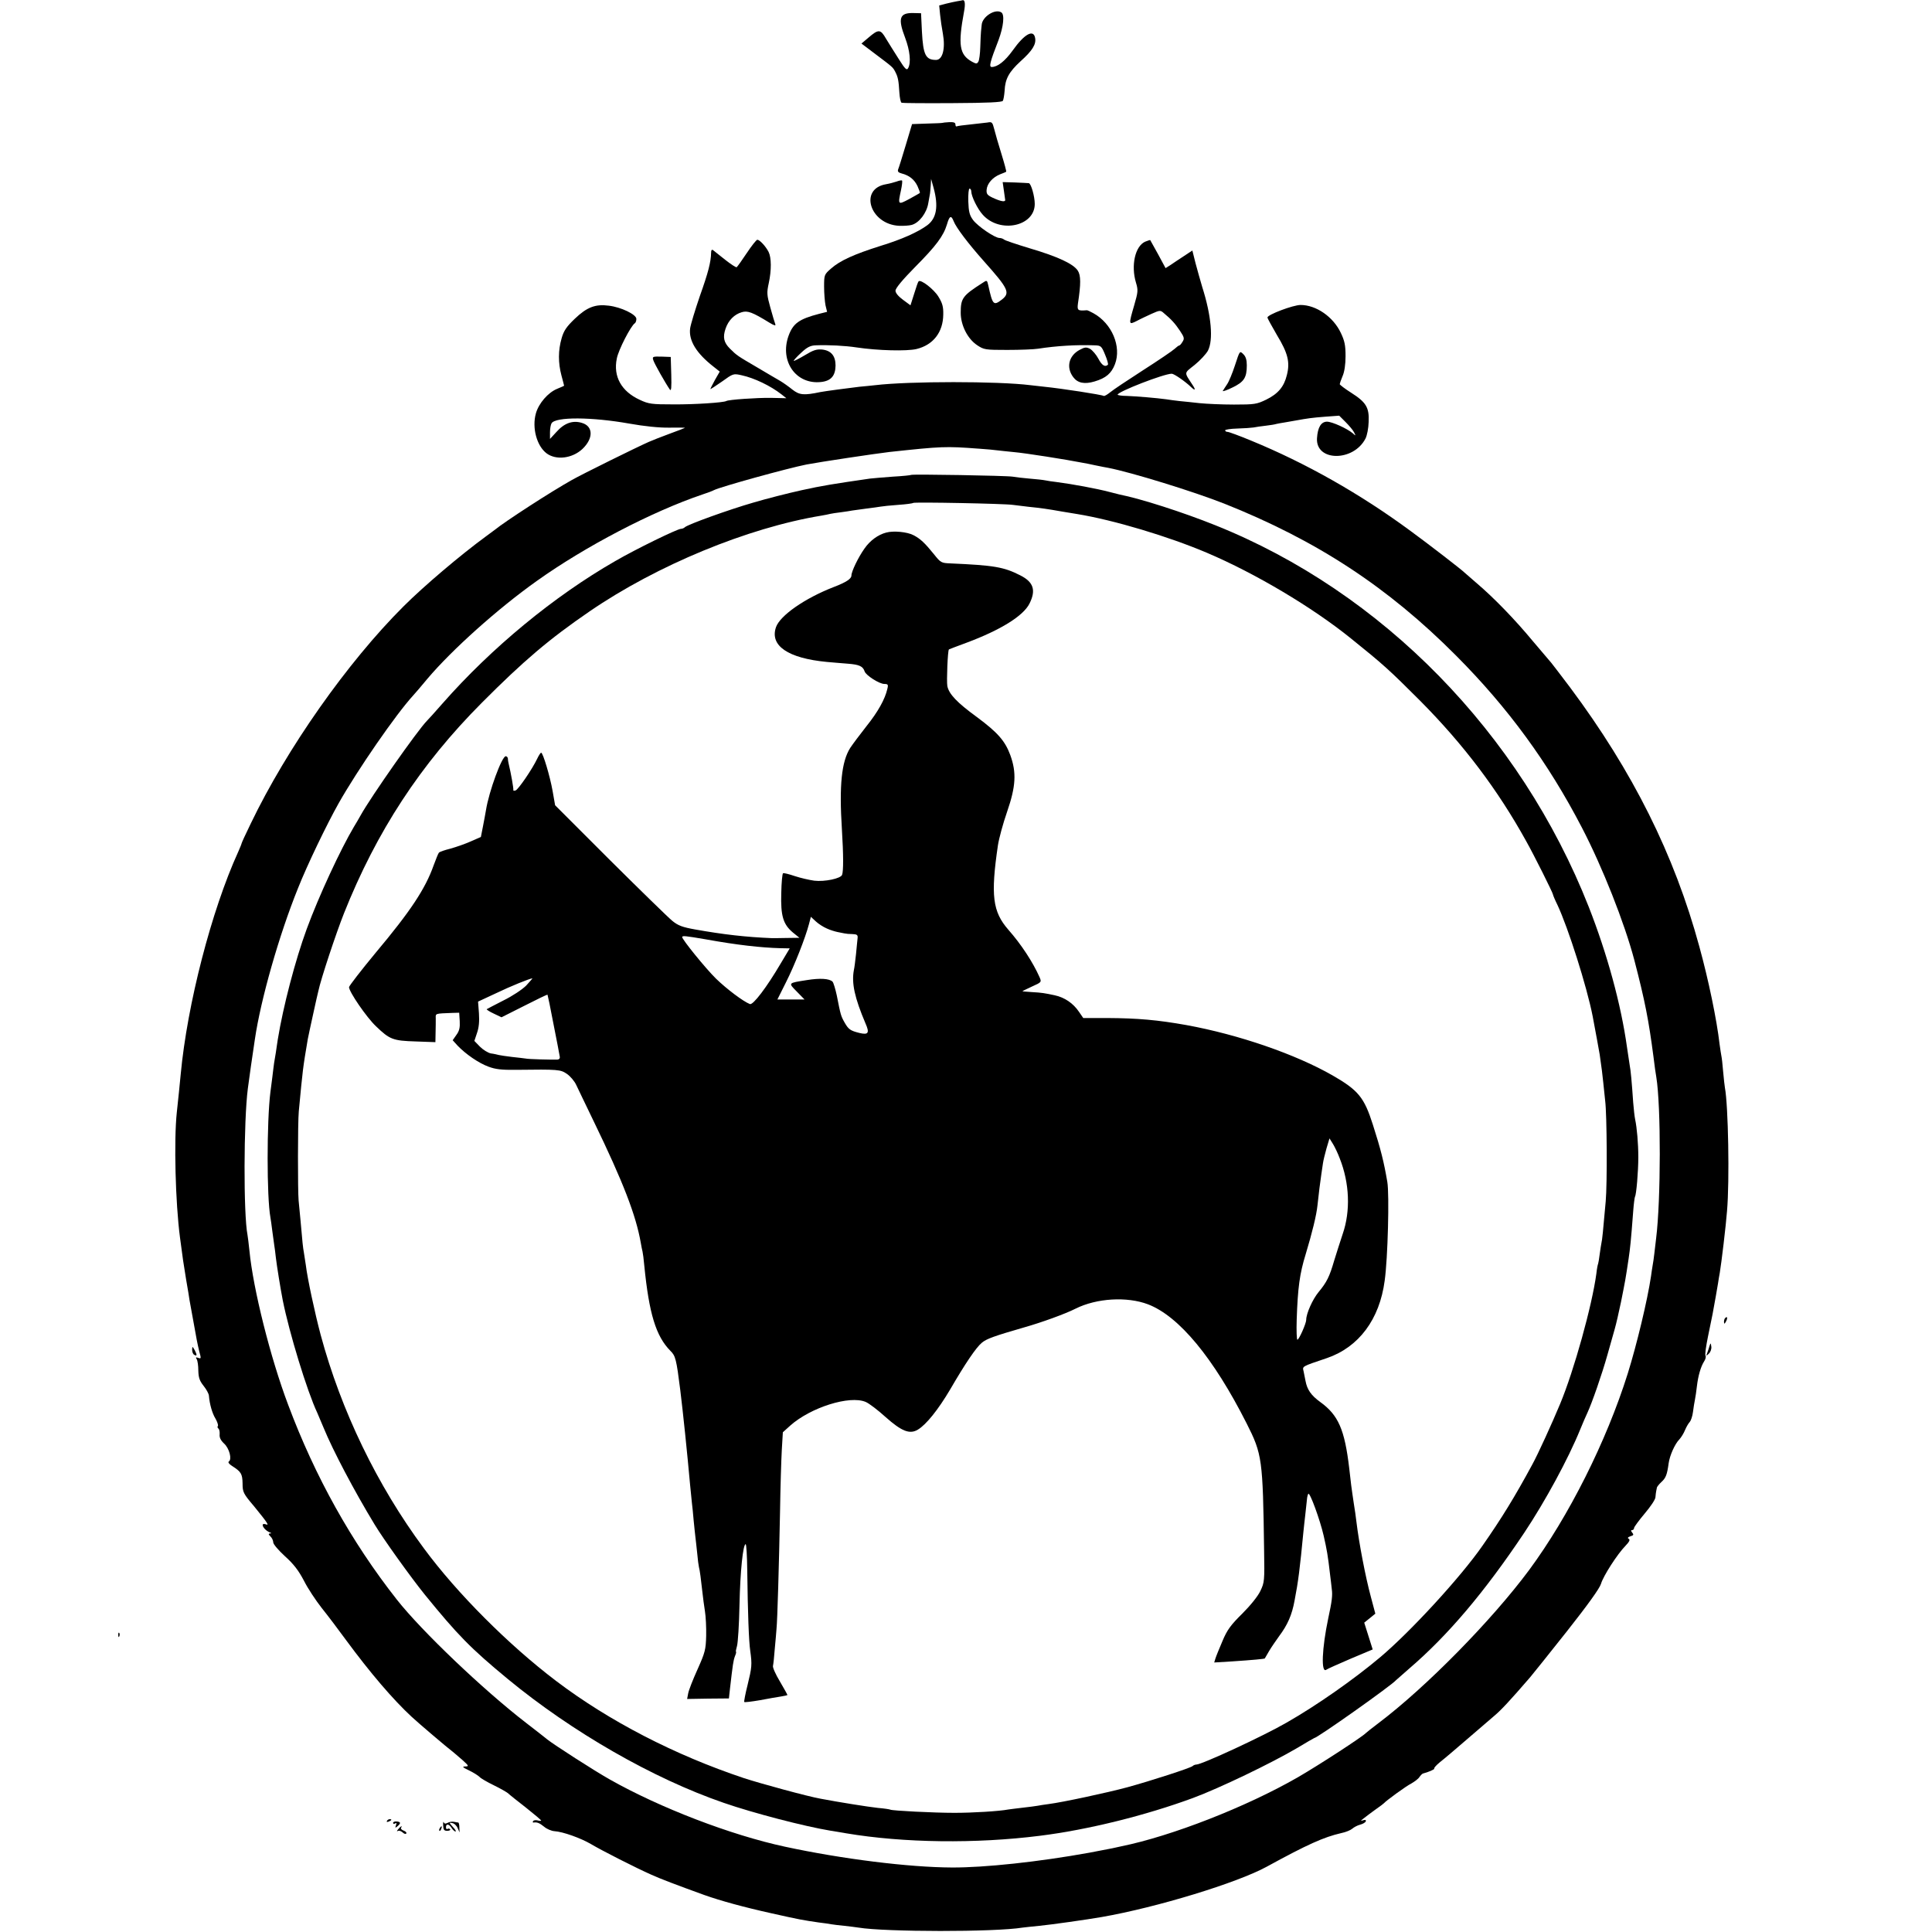 <?xml version="1.0" standalone="no"?>
<!DOCTYPE svg PUBLIC "-//W3C//DTD SVG 20010904//EN"
 "http://www.w3.org/TR/2001/REC-SVG-20010904/DTD/svg10.dtd">
<svg version="1.0" xmlns="http://www.w3.org/2000/svg"
 width="1096pt" height="1096pt" viewBox="0 0 1096 1096"
 preserveAspectRatio="xMidYMid meet">
<g transform="translate(0,1096) scale(0.1,-0.1)"
fill="#000000" stroke="none">
<path d="M5430 10953 c-14 -2 -42 -9 -64 -14 l-38 -10 5 -52 c3 -29 10 -78 16
-109 15 -85 -2 -148 -39 -148 -59 0 -73 29 -80 160 l-5 105 -43 1 c-79 2 -90
-29 -47 -141 27 -72 34 -140 17 -171 -8 -15 -17 -7 -54 52 -24 38 -57 90 -72
115 -31 54 -42 55 -100 5 l-39 -33 78 -59 c101 -76 100 -75 114 -102 15 -29
19 -48 23 -117 2 -30 7 -56 13 -58 5 -2 135 -3 288 -2 202 1 281 5 286 13 4 7
8 32 10 57 3 68 25 107 90 167 68 61 90 97 83 133 -9 51 -61 22 -127 -71 -44
-61 -86 -94 -119 -94 -17 0 -10 28 39 154 28 76 35 144 15 156 -35 22 -108
-25 -111 -71 -1 -10 -3 -28 -4 -39 -1 -11 -3 -50 -4 -87 -1 -38 -6 -75 -11
-83 -8 -13 -12 -13 -36 0 -72 40 -80 95 -45 285 8 41 5 66 -7 64 -4 -1 -18 -4
-32 -6z"/>
<path d="M5346 10263 c-1 -1 -40 -3 -87 -4 l-85 -3 -36 -120 c-20 -67 -39
-128 -43 -137 -4 -12 1 -18 20 -23 43 -11 72 -34 90 -72 9 -20 15 -37 13 -39
-1 -1 -29 -17 -60 -34 -64 -34 -65 -34 -47 49 6 28 9 53 6 56 -2 2 -16 0 -31
-6 -15 -5 -41 -12 -59 -15 -156 -26 -92 -228 74 -236 24 -1 56 1 71 5 43 12
85 68 94 123 5 26 9 51 10 56 1 4 2 24 4 45 l2 37 14 -50 c29 -106 17 -174
-36 -213 -53 -39 -144 -80 -265 -117 -149 -47 -229 -83 -280 -128 -39 -34 -40
-36 -40 -103 0 -38 4 -86 8 -106 l9 -37 -44 -11 c-115 -30 -149 -54 -175 -126
-51 -144 43 -277 185 -261 56 6 81 35 82 93 0 55 -25 85 -75 91 -33 3 -51 -3
-99 -32 -32 -19 -61 -34 -63 -32 -2 2 17 23 42 46 34 32 53 41 82 42 71 3 168
-2 233 -12 120 -18 284 -22 339 -9 95 23 151 95 152 196 1 44 -5 65 -28 102
-26 42 -100 99 -112 86 -3 -2 -14 -34 -25 -70 l-21 -66 -42 31 c-27 20 -43 39
-43 52 0 14 40 62 110 133 121 122 162 177 182 243 14 49 24 54 38 18 14 -36
82 -126 170 -225 141 -158 152 -181 104 -219 -48 -37 -53 -32 -78 82 -7 29 -7
29 -34 11 -111 -71 -122 -86 -122 -168 0 -71 39 -148 93 -184 39 -26 46 -27
171 -27 72 0 151 3 176 7 103 16 218 23 321 19 34 -1 38 -4 58 -53 12 -28 19
-54 16 -57 -16 -15 -34 -4 -54 34 -12 23 -34 48 -47 56 -22 11 -30 10 -60 -6
-61 -33 -77 -99 -36 -154 25 -34 64 -42 121 -25 65 19 96 46 116 98 38 100
-17 231 -122 289 -18 10 -35 18 -38 17 -51 -4 -55 -1 -50 38 17 111 17 160 -1
187 -25 38 -112 79 -271 126 -76 23 -142 45 -147 50 -6 5 -17 9 -26 9 -26 0
-123 66 -150 102 -20 27 -25 47 -27 106 -1 41 2 72 7 72 6 0 10 -8 10 -17 1
-28 35 -98 65 -131 96 -108 295 -67 295 61 0 43 -21 117 -34 118 -6 1 -42 2
-80 4 l-68 2 6 -42 c3 -24 7 -49 8 -57 4 -16 -23 -12 -72 11 -29 14 -35 21
-33 45 3 35 34 70 76 87 18 7 33 13 35 15 2 1 -10 46 -27 101 -17 54 -35 117
-41 141 -10 39 -13 42 -38 37 -15 -2 -58 -7 -97 -11 -38 -4 -73 -8 -77 -11 -5
-2 -8 3 -8 11 0 11 -10 14 -36 13 -20 -1 -36 -3 -38 -4z"/>
<path d="M4236 9524 c-27 -41 -53 -77 -57 -80 -4 -2 -33 17 -66 43 -32 25 -63
50 -68 54 -7 5 -11 0 -11 -14 -1 -54 -16 -112 -64 -247 -27 -79 -52 -161 -55
-183 -9 -69 36 -142 134 -218 l34 -27 -27 -47 c-14 -26 -26 -49 -26 -52 0 -2
29 17 65 42 64 46 65 47 113 36 70 -15 164 -60 225 -108 l28 -22 -88 2 c-80 1
-240 -10 -253 -18 -16 -9 -182 -20 -300 -19 -123 0 -140 2 -191 26 -104 48
-151 132 -130 234 9 49 80 186 102 200 5 3 9 14 9 25 0 25 -87 67 -157 75 -76
10 -124 -9 -192 -74 -47 -45 -63 -68 -75 -111 -20 -68 -20 -140 -1 -211 8 -30
15 -56 15 -58 0 -1 -18 -9 -40 -18 -51 -21 -104 -82 -120 -139 -23 -82 5 -185
61 -227 54 -40 145 -29 203 25 63 60 62 129 -3 148 -52 16 -100 -1 -145 -52
l-36 -39 0 37 c0 21 4 44 9 52 23 37 227 36 441 -2 84 -15 169 -24 227 -23 50
1 90 0 89 -1 -1 -1 -39 -16 -86 -33 -46 -17 -100 -38 -120 -47 -68 -30 -376
-182 -436 -216 -118 -66 -376 -233 -439 -284 -6 -4 -28 -21 -50 -37 -142 -104
-350 -280 -466 -396 -318 -317 -662 -806 -867 -1233 -29 -59 -52 -110 -52
-113 0 -3 -9 -24 -19 -47 -151 -331 -289 -864 -326 -1262 -7 -74 -13 -131 -22
-215 -17 -159 -8 -513 18 -710 16 -124 19 -141 35 -240 9 -52 18 -104 19 -115
2 -11 8 -46 14 -77 6 -32 15 -82 20 -110 9 -53 19 -97 28 -130 3 -14 0 -16
-13 -11 -13 5 -15 3 -8 -8 5 -8 9 -37 9 -64 1 -40 7 -58 30 -87 16 -20 29 -44
30 -55 4 -49 19 -101 37 -130 10 -18 17 -37 14 -42 -4 -5 -2 -12 3 -15 5 -4 8
-18 7 -33 -2 -18 6 -34 25 -52 30 -27 46 -90 27 -102 -6 -4 1 -14 18 -25 52
-33 59 -45 60 -100 0 -49 4 -57 66 -130 78 -96 87 -110 65 -101 -10 3 -17 2
-17 -4 0 -13 20 -34 40 -42 11 -4 11 -6 2 -6 -10 -1 -10 -5 2 -17 9 -8 16 -24
16 -34 0 -10 30 -45 66 -78 49 -44 77 -80 108 -139 22 -44 68 -113 101 -155
33 -41 95 -123 138 -182 137 -186 266 -337 373 -436 40 -37 196 -170 239 -203
5 -4 27 -23 49 -42 36 -33 37 -35 15 -36 -19 0 -15 -5 21 -22 25 -12 52 -29
60 -37 8 -9 45 -30 82 -48 37 -18 73 -39 80 -45 7 -7 52 -43 101 -81 48 -38
87 -71 87 -74 0 -2 -9 -2 -20 1 -11 3 -23 1 -26 -4 -3 -5 -2 -9 3 -8 19 3 33
-2 60 -24 15 -13 42 -24 58 -25 48 -3 149 -39 207 -73 62 -37 257 -136 343
-174 53 -24 140 -57 300 -115 93 -33 224 -69 382 -104 160 -36 179 -39 268
-52 28 -3 59 -8 70 -10 11 -2 45 -6 75 -9 30 -3 66 -8 80 -10 150 -25 774 -26
931 0 13 2 56 6 94 10 63 6 269 35 355 50 315 55 768 194 935 285 234 128 324
168 423 191 26 5 54 17 63 25 9 8 29 19 45 23 15 4 29 12 32 19 2 8 -3 10 -15
6 -16 -5 -16 -4 2 10 11 8 25 19 30 23 6 5 26 19 45 33 19 13 37 27 40 30 13
15 128 99 157 113 17 10 38 25 45 36 7 10 16 19 20 20 31 8 68 24 64 28 -3 3
12 20 33 37 22 17 88 73 148 125 59 51 130 112 157 135 42 35 91 88 206 221
14 16 107 133 208 260 120 152 186 244 194 270 13 45 93 169 139 216 22 23 27
34 19 39 -9 5 -6 10 9 15 18 5 20 9 10 21 -8 10 -8 14 0 14 6 0 11 6 11 13 1
6 28 43 60 81 33 39 61 80 61 93 1 13 3 28 4 33 1 6 3 14 4 20 0 5 12 20 26
33 25 23 32 41 41 107 6 43 35 109 61 135 10 11 25 35 32 53 8 19 20 39 27 46
6 7 15 32 18 57 3 24 8 55 11 69 3 14 8 48 11 75 7 60 22 112 41 142 8 12 12
27 8 33 -4 6 3 54 14 108 11 53 23 111 26 127 12 66 26 142 31 175 3 19 7 46
10 60 9 53 35 269 41 350 15 171 7 601 -12 700 -2 9 -6 50 -10 91 -3 41 -8 81
-10 89 -2 8 -6 38 -10 65 -16 140 -63 366 -115 555 -142 522 -378 994 -733
1470 -56 74 -104 137 -107 140 -3 3 -49 57 -102 120 -106 128 -222 247 -319
330 -35 30 -66 57 -69 60 -15 16 -211 167 -307 237 -286 211 -595 386 -907
514 -65 27 -125 49 -132 49 -8 0 -14 4 -14 9 0 4 31 9 69 10 38 1 79 4 92 6
13 3 44 7 69 10 25 3 52 7 60 10 8 2 31 6 50 9 19 3 47 8 63 11 67 12 87 15
163 21 l81 6 36 -36 c20 -20 42 -46 48 -58 11 -22 11 -22 -7 -6 -32 27 -117
66 -147 66 -33 -1 -52 -32 -56 -94 -8 -133 207 -134 275 -2 9 17 17 59 18 94
4 82 -14 112 -99 166 -36 23 -65 45 -65 49 0 3 7 24 16 45 11 25 17 67 17 114
0 61 -5 86 -27 132 -43 91 -140 158 -228 158 -42 0 -188 -55 -188 -71 0 -5 25
-50 54 -100 62 -102 75 -154 56 -227 -16 -66 -50 -106 -117 -139 -54 -26 -66
-28 -183 -28 -69 0 -156 4 -195 8 -38 4 -90 10 -115 12 -25 3 -58 7 -75 10
-50 7 -167 17 -222 19 -29 0 -53 4 -53 7 0 17 263 119 307 119 13 0 76 -43
111 -77 22 -21 26 -15 8 12 -50 77 -51 65 11 115 31 25 64 61 75 80 32 61 20
199 -32 362 -10 35 -28 96 -38 135 l-18 72 -50 -33 c-27 -18 -61 -40 -75 -50
l-27 -17 -42 78 c-24 43 -44 79 -45 81 -1 1 -14 -3 -29 -9 -57 -26 -81 -135
-52 -232 13 -43 12 -53 -10 -129 -32 -110 -32 -112 14 -89 20 11 59 29 85 41
47 21 50 21 70 3 40 -33 64 -59 91 -100 24 -36 26 -44 14 -62 -7 -12 -15 -21
-19 -21 -3 0 -15 -9 -27 -20 -12 -11 -93 -66 -179 -121 -87 -56 -171 -112
-186 -125 -16 -13 -32 -22 -36 -20 -10 7 -238 42 -336 52 -27 3 -63 7 -80 9
-183 23 -687 23 -880 0 -22 -2 -62 -7 -90 -9 -68 -8 -195 -25 -221 -30 -95
-20 -119 -17 -159 14 -21 17 -52 39 -69 49 -17 10 -76 44 -131 77 -111 65
-115 67 -155 107 -34 34 -41 64 -24 113 16 47 50 81 92 93 33 10 60 0 156 -59
28 -17 38 -20 34 -9 -3 8 -16 50 -28 94 -20 72 -21 84 -9 139 16 74 15 145 -1
177 -17 33 -51 69 -64 69 -6 -1 -33 -35 -60 -76z m1314 -1109 c47 -3 96 -8
110 -10 14 -2 57 -6 95 -10 59 -5 295 -42 385 -60 14 -2 48 -9 75 -15 28 -6
60 -12 72 -14 133 -26 483 -134 658 -203 525 -209 928 -473 1315 -862 295
-296 523 -608 714 -976 117 -225 241 -539 297 -750 61 -234 82 -343 109 -550
6 -49 13 -101 16 -115 27 -164 26 -700 -1 -915 -3 -22 -7 -60 -10 -85 -3 -25
-7 -56 -10 -70 -2 -14 -7 -41 -9 -60 -20 -135 -81 -389 -132 -552 -121 -385
-334 -809 -559 -1114 -213 -287 -587 -667 -855 -869 -36 -27 -67 -52 -70 -55
-20 -22 -268 -183 -387 -252 -294 -169 -717 -334 -1003 -392 -14 -3 -36 -8
-50 -11 -14 -3 -72 -14 -130 -25 -287 -52 -595 -85 -780 -84 -244 1 -622 48
-947 118 -307 66 -708 220 -993 381 -84 47 -319 198 -356 228 -10 9 -64 50
-119 93 -244 188 -594 522 -734 700 -258 328 -464 698 -616 1104 -101 267
-199 658 -220 875 -4 39 -9 79 -11 90 -23 116 -22 645 2 830 4 33 29 210 40
280 33 225 137 590 244 855 53 134 164 364 231 483 108 191 325 505 423 612
12 13 48 55 81 95 138 163 397 396 621 555 272 194 652 393 939 490 28 9 57
20 66 25 38 19 414 123 524 145 79 15 386 61 470 71 297 32 320 33 505 19z"/>
<path d="M5169 8266 c-2 -2 -49 -7 -104 -10 -55 -4 -113 -9 -130 -11 -207 -30
-270 -40 -388 -66 -77 -17 -199 -48 -273 -70 -139 -40 -372 -124 -389 -140 -5
-5 -15 -9 -22 -9 -20 0 -256 -115 -373 -183 -347 -199 -702 -492 -979 -807
-41 -47 -81 -91 -89 -99 -54 -55 -317 -430 -376 -536 -9 -16 -26 -46 -38 -65
-76 -128 -199 -392 -268 -580 -65 -177 -134 -441 -164 -626 -2 -16 -8 -49 -11
-74 -4 -25 -9 -52 -10 -60 -1 -8 -6 -44 -10 -80 -5 -36 -9 -74 -11 -85 -21
-168 -21 -596 0 -711 2 -11 7 -46 11 -79 4 -32 9 -68 11 -80 2 -11 6 -42 9
-70 5 -44 27 -180 39 -241 37 -185 138 -516 196 -639 5 -11 21 -49 36 -85 52
-127 173 -357 289 -548 52 -86 205 -299 284 -397 187 -230 260 -305 472 -480
364 -300 823 -564 1224 -702 170 -59 460 -134 605 -158 19 -3 60 -10 90 -15
327 -55 736 -60 1100 -14 272 34 598 115 867 214 151 56 444 197 592 284 51
31 95 56 96 56 17 0 441 300 465 329 3 3 37 33 75 66 218 187 426 432 652 770
118 177 250 420 317 585 15 36 33 79 41 95 26 56 83 219 114 330 17 61 36 126
41 145 9 31 23 94 36 155 24 121 25 124 43 245 9 62 13 97 26 269 3 41 8 78
10 82 8 12 19 144 19 224 0 80 -8 168 -18 215 -3 14 -8 57 -11 95 -8 117 -14
184 -20 213 -2 15 -9 60 -15 100 -34 245 -113 532 -217 797 -389 987 -1172
1787 -2120 2166 -182 73 -421 150 -543 174 -8 2 -33 8 -55 14 -72 19 -211 45
-305 57 -19 2 -46 6 -60 9 -14 3 -54 7 -90 10 -36 3 -78 8 -95 11 -35 6 -570
15 -576 10z m576 -170 c17 -2 57 -7 90 -11 69 -7 106 -12 190 -27 33 -5 71
-12 85 -14 208 -34 518 -127 737 -220 275 -117 598 -309 817 -486 184 -148
217 -178 393 -354 245 -247 439 -503 601 -796 44 -78 152 -294 152 -303 0 -3
11 -30 25 -58 61 -130 167 -463 200 -632 16 -85 36 -193 40 -218 12 -85 15
-107 20 -157 3 -30 8 -77 11 -105 10 -79 12 -471 3 -570 -15 -170 -20 -220
-24 -235 -2 -8 -6 -37 -10 -64 -3 -27 -8 -52 -9 -55 -2 -3 -7 -28 -10 -56 -24
-180 -127 -551 -206 -740 -44 -106 -126 -286 -157 -342 -100 -185 -175 -307
-284 -463 -123 -177 -407 -486 -579 -631 -151 -127 -361 -274 -531 -371 -131
-76 -481 -238 -512 -238 -7 0 -17 -4 -22 -9 -13 -11 -235 -83 -370 -120 -115
-31 -367 -85 -445 -95 -25 -3 -54 -8 -65 -10 -11 -2 -49 -7 -85 -11 -36 -4
-72 -9 -80 -10 -52 -10 -203 -19 -305 -19 -118 0 -353 12 -364 18 -3 2 -35 7
-71 10 -55 6 -219 32 -324 52 -74 13 -341 86 -436 117 -392 131 -764 323
-1065 551 -269 204 -562 497 -750 752 -265 357 -470 781 -586 1212 -32 120
-75 319 -84 395 -3 22 -8 53 -11 71 -6 33 -8 56 -19 181 -4 44 -9 96 -11 115
-5 51 -5 446 1 505 23 244 23 244 51 410 3 17 17 80 30 140 13 61 27 121 30
133 14 68 101 329 145 440 185 465 434 846 783 1196 238 239 382 361 611 518
381 261 896 474 1315 543 19 3 42 8 50 10 8 2 35 6 60 9 25 3 54 8 65 10 12 2
48 7 80 11 33 4 69 9 80 11 11 2 56 7 100 10 44 3 82 8 85 11 6 6 522 -4 565
-11z"/>
<path d="M5028 7939 c-47 -12 -93 -46 -124 -91 -35 -49 -74 -130 -74 -153 0
-18 -29 -38 -100 -65 -165 -64 -305 -162 -328 -228 -36 -105 68 -176 288 -197
30 -3 84 -7 119 -10 65 -5 86 -14 96 -44 7 -22 83 -71 112 -71 20 0 23 -4 17
-27 -13 -59 -54 -132 -119 -213 -37 -47 -78 -102 -92 -123 -49 -78 -63 -211
-47 -462 9 -145 9 -237 1 -258 -8 -21 -99 -40 -158 -33 -28 4 -77 15 -110 26
-33 11 -63 19 -67 16 -4 -2 -9 -53 -10 -113 -4 -129 11 -177 66 -223 l37 -30
-75 -1 c-41 -1 -77 -1 -80 -1 -149 6 -278 21 -435 49 -73 13 -98 22 -131 49
-22 18 -181 173 -353 344 l-312 312 -14 80 c-15 85 -55 218 -65 218 -4 0 -14
-16 -23 -35 -27 -57 -106 -173 -122 -179 -8 -3 -14 -2 -13 2 2 9 -13 94 -27
152 -2 8 -4 21 -4 28 -1 6 -6 12 -12 12 -22 0 -95 -199 -112 -305 -3 -16 -10
-58 -17 -92 l-12 -61 -57 -25 c-31 -14 -83 -32 -115 -41 -32 -8 -62 -18 -66
-23 -4 -4 -17 -37 -30 -72 -47 -133 -131 -260 -329 -496 -82 -99 -150 -187
-151 -195 0 -26 99 -171 153 -222 78 -75 96 -82 225 -86 l112 -4 1 53 c1 30 1
66 1 82 -1 29 -5 27 96 31 l37 1 3 -48 c2 -36 -2 -55 -19 -78 l-21 -30 28 -31
c46 -48 120 -99 175 -119 40 -15 74 -19 157 -18 241 3 251 2 288 -23 19 -13
43 -41 53 -63 10 -22 56 -116 100 -208 166 -342 239 -532 266 -687 3 -19 8
-42 10 -50 2 -8 7 -44 10 -80 27 -272 66 -400 148 -483 29 -28 34 -47 56 -222
16 -130 39 -351 56 -540 4 -38 8 -83 10 -100 2 -16 7 -61 10 -100 4 -38 8 -81
10 -95 2 -14 6 -54 10 -90 3 -36 8 -72 10 -80 5 -17 12 -72 20 -145 3 -27 9
-75 14 -105 5 -30 8 -93 7 -140 -2 -78 -6 -94 -49 -190 -26 -57 -50 -119 -53
-136 l-6 -32 119 2 118 1 6 55 c16 139 19 159 28 184 6 14 9 26 6 26 -2 0 1
15 6 33 5 17 12 122 14 232 4 192 20 345 35 345 4 0 8 -66 9 -148 3 -241 9
-404 17 -457 11 -79 9 -94 -15 -193 -13 -51 -21 -95 -19 -97 2 -3 42 2 89 10
46 9 100 18 119 21 19 3 36 7 37 8 1 1 -18 35 -42 76 -25 41 -43 82 -40 90 2
8 7 51 10 95 4 44 9 96 10 115 5 47 14 358 20 665 2 138 7 295 10 350 l6 100
42 38 c116 103 337 173 428 134 19 -8 69 -46 112 -85 92 -82 138 -100 184 -72
48 29 115 113 182 226 86 148 148 240 181 267 26 22 70 38 240 87 99 28 234
77 291 106 120 60 292 70 411 25 176 -67 372 -304 560 -676 88 -174 92 -201
99 -720 3 -172 2 -182 -21 -230 -14 -30 -56 -82 -103 -129 -66 -65 -86 -93
-112 -155 -18 -42 -36 -86 -40 -99 l-7 -23 99 6 c120 8 185 14 188 17 1 2 12
21 25 43 13 22 39 59 56 83 48 64 73 120 88 203 21 108 30 181 50 389 3 25 7
70 11 100 3 30 7 67 9 83 1 15 5 30 8 33 9 9 66 -147 87 -238 18 -79 24 -113
36 -218 3 -25 8 -63 10 -85 5 -35 1 -68 -20 -165 -36 -171 -42 -314 -11 -292
6 5 68 32 137 62 l126 53 -24 76 -24 76 31 25 32 26 -25 94 c-31 114 -68 309
-82 425 -3 28 -10 75 -15 105 -5 30 -11 78 -15 105 -3 28 -8 70 -11 95 -26
221 -62 303 -165 377 -51 37 -74 70 -83 119 -3 16 -8 41 -11 55 -7 29 -12 26
133 75 180 62 298 219 327 439 18 127 27 490 15 560 -19 112 -37 185 -82 325
-49 154 -82 195 -228 279 -209 120 -533 232 -830 286 -163 29 -274 39 -450 40
l-135 0 -24 35 c-33 49 -82 82 -138 94 -56 12 -74 15 -128 18 -30 2 -55 4 -55
5 0 1 25 13 55 27 54 24 54 25 42 53 -38 85 -103 185 -177 269 -89 102 -101
194 -59 479 6 39 29 124 52 190 50 145 54 223 18 322 -30 81 -72 128 -189 215
-114 83 -159 131 -168 176 -5 27 2 203 9 208 1 1 46 18 100 38 193 72 322 152
357 222 38 76 23 122 -52 160 -94 48 -149 57 -397 68 -51 2 -55 4 -93 52 -51
63 -77 88 -116 108 -36 19 -114 26 -154 15z m-338 -2246 c19 -9 46 -17 60 -20
14 -3 32 -6 40 -8 8 -2 29 -4 46 -4 26 -1 31 -5 29 -23 -1 -13 -6 -54 -9 -91
-4 -37 -9 -78 -12 -90 -14 -74 4 -157 66 -303 24 -54 16 -66 -34 -54 -52 13
-62 20 -84 58 -22 39 -23 43 -45 155 -8 37 -19 73 -24 78 -18 18 -72 21 -146
9 -108 -17 -106 -15 -57 -65 l44 -45 -77 0 -77 0 49 98 c49 97 109 250 130
329 l11 42 28 -26 c15 -14 43 -32 62 -40z m-685 -62 c177 -32 312 -47 422 -50
l53 -1 -52 -87 c-78 -133 -156 -236 -174 -229 -38 15 -130 84 -192 144 -60 59
-192 222 -192 236 0 9 18 7 135 -13z m-1020 -262 c-23 -23 -79 -60 -130 -85
-49 -25 -91 -47 -94 -49 -2 -2 16 -14 40 -25 l44 -21 129 65 c71 36 130 65
132 63 1 -1 17 -76 34 -167 18 -91 34 -173 35 -182 3 -11 -2 -18 -13 -19 -36
-1 -164 2 -180 6 -9 1 -44 6 -77 9 -33 4 -67 9 -75 11 -8 2 -28 7 -45 9 -16 3
-44 20 -62 38 l-32 33 15 45 c11 31 14 66 11 112 l-5 66 101 47 c85 41 190 83
207 85 2 0 -14 -18 -35 -41z m4615 -980 c56 -141 62 -299 17 -429 -14 -41 -35
-109 -48 -150 -27 -93 -42 -123 -89 -180 -34 -41 -70 -122 -70 -157 0 -21 -41
-113 -50 -113 -4 0 -6 51 -4 113 6 182 17 262 51 372 37 123 61 220 67 278 7
65 15 131 22 177 3 19 7 47 9 61 2 15 11 52 20 84 l17 57 20 -32 c11 -18 28
-54 38 -81z"/>
<path d="M7006 8888 c-15 -46 -35 -94 -45 -108 -9 -14 -20 -30 -24 -37 -4 -6
20 2 53 18 67 32 83 56 83 127 0 30 -6 50 -20 63 -20 20 -20 20 -47 -63z"/>
<path d="M3706 8917 c6 -20 69 -131 94 -167 8 -11 10 12 8 85 l-3 100 -53 2
c-50 1 -52 0 -46 -20z"/>
<path d="M9787 3483 c-4 -3 -7 -13 -7 -22 1 -13 3 -13 11 2 11 19 8 33 -4 20z"/>
<path d="M9698 3325 c-3 -11 -9 -29 -13 -40 -7 -19 -7 -19 9 -4 10 9 16 27 14
40 -3 22 -4 22 -10 4z"/>
<path d="M1090 3303 c0 -12 5 -25 11 -28 17 -11 18 -2 4 25 -14 24 -14 24 -15
3z"/>
<path d="M671 1684 c0 -11 3 -14 6 -6 3 7 2 16 -1 19 -3 4 -6 -2 -5 -13z"/>
<path d="M2195 630 c-3 -6 1 -7 9 -4 18 7 21 14 7 14 -6 0 -13 -4 -16 -10z"/>
<path d="M2230 619 c0 -6 5 -7 12 -3 8 5 9 2 4 -11 -5 -15 -4 -16 9 -5 20 17
19 25 -5 27 -11 1 -20 -3 -20 -8z"/>
<path d="M2514 605 c1 -25 5 -31 23 -31 12 0 19 4 17 8 -3 5 -10 6 -15 3 -5
-4 -9 1 -9 9 0 22 17 20 32 -4 7 -11 17 -20 22 -20 5 0 -1 12 -15 26 -22 24
-22 26 -4 22 11 -1 25 -14 31 -28 l11 -25 -1 27 c0 16 -3 28 -6 29 -3 0 -14 2
-24 4 -11 2 -27 0 -37 -6 -12 -6 -19 -5 -22 4 -2 6 -4 -2 -3 -18z"/>
<path d="M2259 583 c-8 -9 -9 -14 -2 -10 6 4 18 0 27 -8 8 -8 17 -11 21 -6 3
5 -4 12 -15 16 -11 4 -18 11 -15 16 10 15 -2 10 -16 -8z"/>
<path d="M2495 589 c-4 -6 -5 -12 -2 -15 2 -3 7 2 10 11 7 17 1 20 -8 4z"/>
</g>
</svg>
